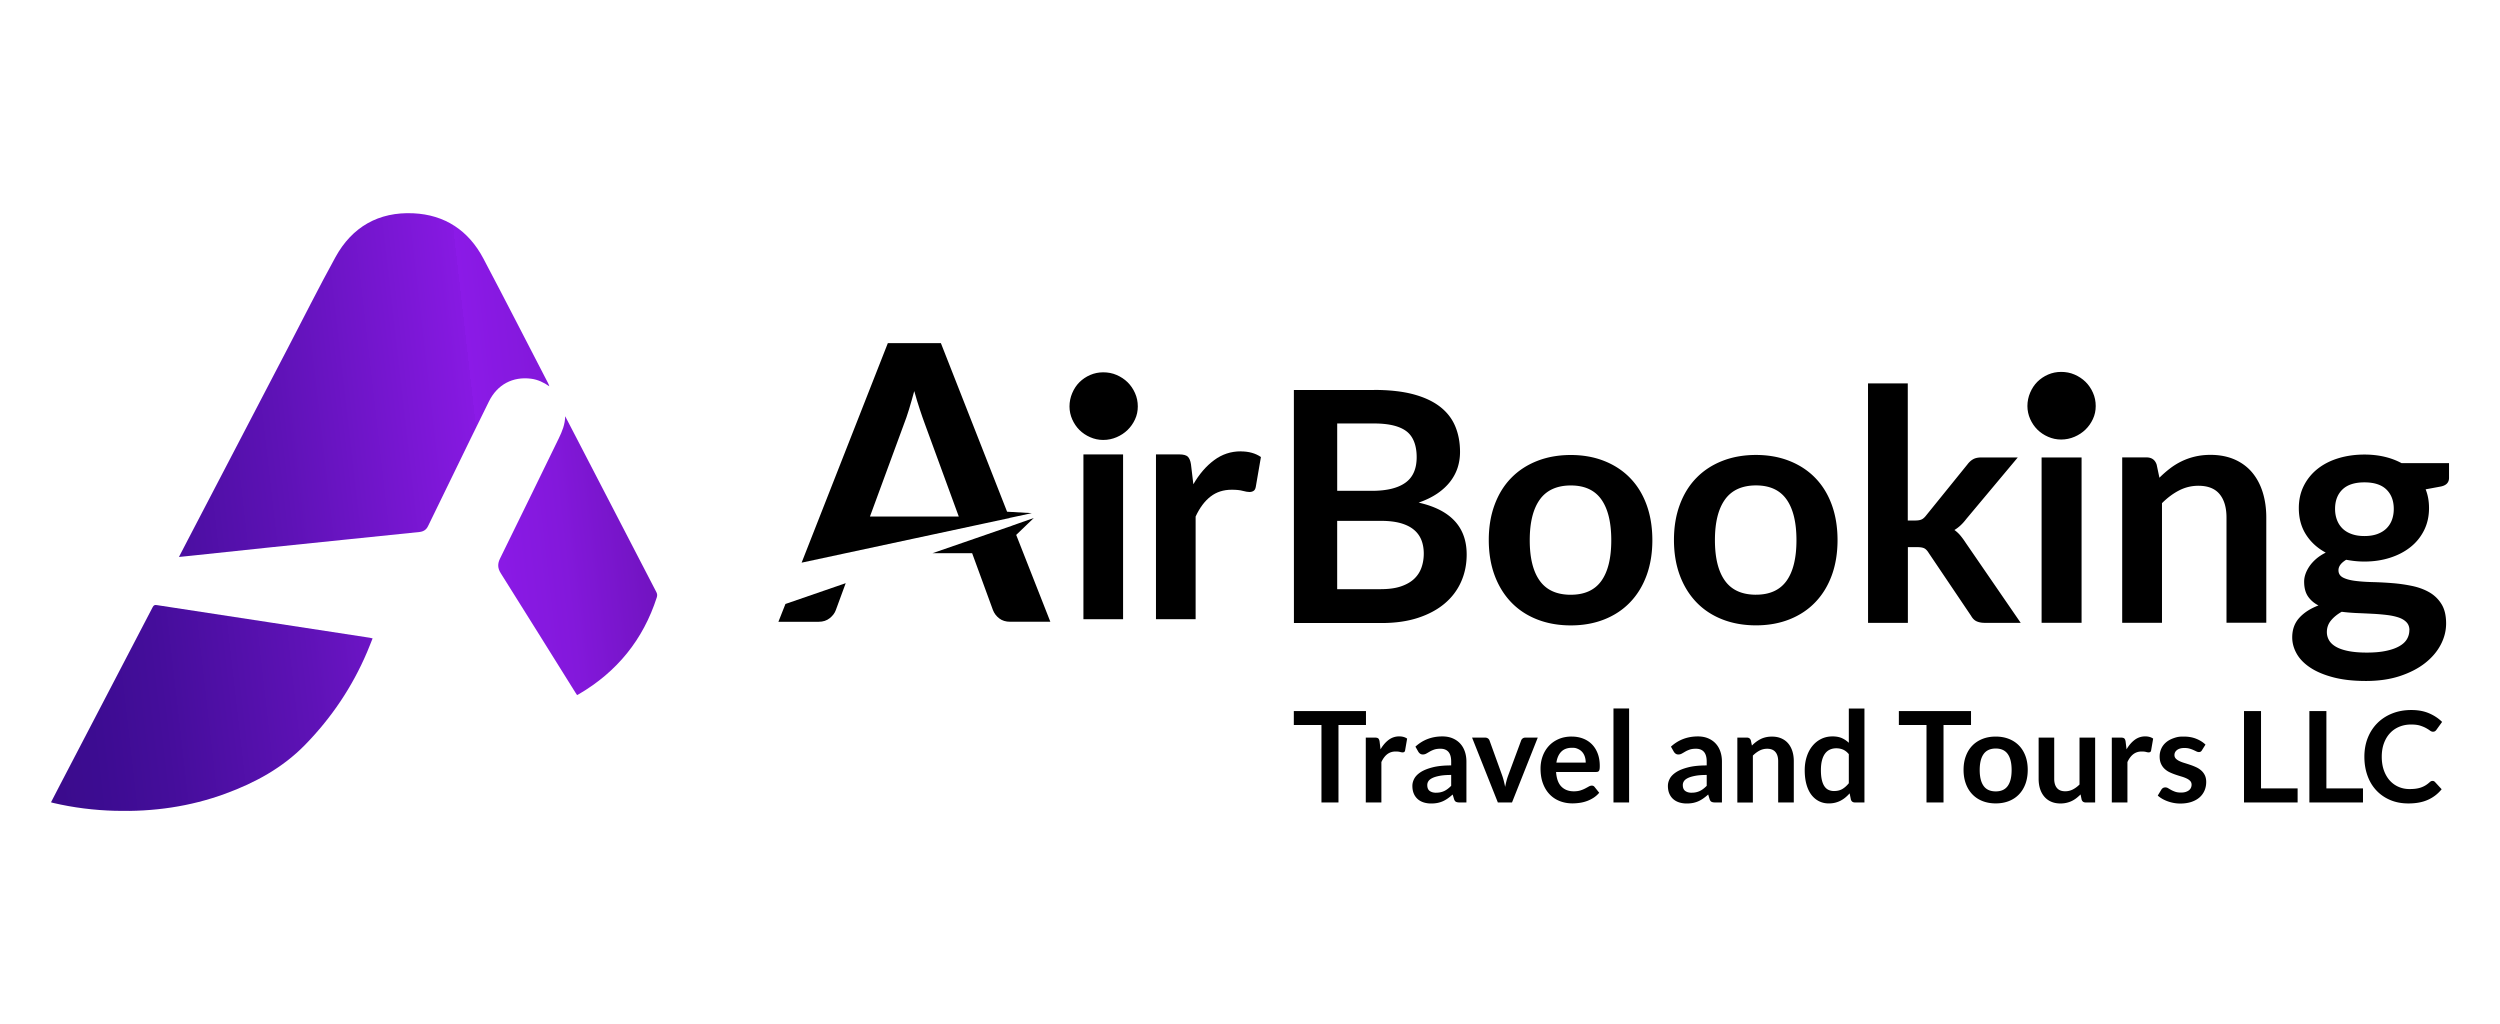 <svg xmlns="http://www.w3.org/2000/svg" xmlns:xlink="http://www.w3.org/1999/xlink" id="Layer_1" data-name="Layer 1" viewBox="0 0 1080 442.41"><defs><linearGradient id="linear-gradient" x1="654.56" x2="-396.47" y1="106.43" y2="226.61" gradientUnits="userSpaceOnUse"><stop offset=".25" stop-color="#340562"/><stop offset=".29" stop-color="#4f0b8c"/><stop offset=".36" stop-color="#6f13bd"/><stop offset=".4" stop-color="#8318db"/><stop offset=".43" stop-color="#8b1ae7"/><stop offset=".43" stop-color="#8719e2"/><stop offset=".51" stop-color="#5e12b6"/><stop offset=".57" stop-color="#450d9b"/><stop offset=".6" stop-color="#3c0c91"/><stop offset=".78" stop-color="#340562"/></linearGradient><linearGradient xlink:href="#linear-gradient" id="linear-gradient-2" x1="669.45" x2="-381.58" y1="236.65" y2="356.83"/><linearGradient xlink:href="#linear-gradient" id="linear-gradient-3" x1="664.38" x2="-386.65" y1="192.29" y2="312.47"/><style>.cls-4{fill-rule:evenodd}</style></defs><path d="m339.32 260.89-3.05 7.72h17.4c1.89 0 3.48-.52 4.79-1.57s2.16-2.21 2.61-3.48l4.27-11.63-26.04 8.99h.01ZM535.99 194.98c-4.25 0-8.08 1.27-11.5 3.82-3.43 2.54-6.41 6-8.96 10.4l-1.03-8.61c-.23-1.56-.7-2.66-1.38-3.33-.7-.64-1.94-.96-3.68-.96h-10.06v71.19h17.13v-44.35c1.75-3.79 3.92-6.69 6.45-8.64 2.55-1.97 5.59-2.94 9.16-2.94 2 0 3.59.16 4.79.5 1.19.31 2.14.48 2.84.48.77 0 1.4-.19 1.87-.54.47-.33.75-.92.89-1.75l2.21-12.82c-2.32-1.61-5.22-2.43-8.74-2.43v-.02Z" class="cls-4"/><path d="M485.17 196.31h-17.13v71.19h17.13z"/><path d="M453.76 268.6h-17.32c-1.94 0-3.51-.48-4.78-1.46-1.25-.97-2.16-2.16-2.71-3.6l-4.64-12.69-4.34-11.86h-17.15l21.5-7.43 12.9-4.46v-.02l9.39-3.31-7.61 7.31 14.76 37.54ZM445.78 221.68l-10.72-.62-10.76-27.42-17.84-45.42h-22.91l-37.25 94.85 48.7-10.45 29.27-6.28 11.85-2.55-.02-.04 9.65-2.07h.02Zm-69.96 1.46 14.66-39.86c.73-1.83 1.46-3.98 2.21-6.41.74-2.46 1.5-5.09 2.26-7.91l.06.16c.75 2.77 1.55 5.32 2.33 7.69.8 2.41 1.52 4.52 2.19 6.3l14.66 40.03h-38.38ZM491.53 175.58c0 2-.39 3.86-1.21 5.61-.8 1.74-1.87 3.25-3.21 4.56s-2.94 2.35-4.73 3.12c-1.8.77-3.74 1.19-5.78 1.19s-3.87-.41-5.65-1.19c-1.78-.77-3.31-1.81-4.64-3.12-1.31-1.31-2.32-2.83-3.1-4.56-.77-1.75-1.19-3.63-1.19-5.61s.41-3.98 1.19-5.78c.77-1.81 1.79-3.37 3.1-4.68 1.33-1.31 2.87-2.36 4.64-3.13 1.79-.77 3.65-1.15 5.65-1.15s3.98.36 5.78 1.15c1.79.77 3.4 1.83 4.73 3.13 1.33 1.31 2.41 2.87 3.21 4.68.82 1.81 1.21 3.74 1.21 5.78M905.35 175.4c0 2-.39 3.86-1.21 5.61-.8 1.74-1.87 3.25-3.21 4.56s-2.94 2.35-4.73 3.12c-1.8.77-3.74 1.19-5.78 1.19s-3.87-.41-5.65-1.19c-1.78-.77-3.31-1.81-4.64-3.12-1.31-1.31-2.32-2.83-3.1-4.56-.77-1.75-1.19-3.63-1.19-5.61s.41-3.98 1.19-5.78c.77-1.81 1.79-3.37 3.1-4.68 1.33-1.31 2.87-2.36 4.64-3.13 1.79-.77 3.65-1.15 5.65-1.15s3.98.36 5.78 1.15c1.79.77 3.4 1.83 4.73 3.13 1.33 1.31 2.41 2.87 3.21 4.68.82 1.81 1.21 3.74 1.21 5.78" class="cls-4"/><path d="M593.61 168.45c6.59 0 12.23.63 16.92 1.87 4.69 1.26 8.53 3.04 11.53 5.36s5.19 5.13 6.58 8.43 2.09 7.01 2.09 11.14c0 2.37-.35 4.63-1.04 6.79q-1.05 3.225-3.24 6.06c-1.46 1.87-3.31 3.59-5.56 5.12-2.25 1.52-4.93 2.83-8.04 3.91 13.84 3.11 20.75 10.58 20.75 22.41 0 4.27-.81 8.21-2.43 11.84-1.62 3.62-3.99 6.75-7.1 9.36-3.11 2.62-6.94 4.68-11.49 6.17s-9.75 2.23-15.6 2.24h-38.01l-.02-100.68h34.68Zm-15.94 14.49v29.1h14.91c6.41 0 11.25-1.16 14.51-3.48 3.28-2.32 4.91-6.01 4.91-11.07s-1.49-8.99-4.46-11.21c-2.98-2.23-7.62-3.34-13.93-3.34zm18.96 71.57c3.48 0 6.41-.42 8.77-1.26 2.37-.83 4.26-1.95 5.67-3.34 1.42-1.39 2.43-3.01 3.06-4.87.63-1.85.94-3.83.94-5.91s-.35-4.15-1.05-5.88c-.7-1.74-1.79-3.23-3.28-4.45-1.49-1.23-3.4-2.16-5.74-2.82-2.35-.65-5.16-.97-8.47-.97h-18.87v29.52h18.94l.02-.02ZM678.57 196.56c5.3 0 10.11.86 14.45 2.58s8.06 4.15 11.14 7.31 5.47 7 7.14 11.56c1.67 4.55 2.5 9.63 2.52 15.25.01 5.62-.83 10.76-2.5 15.32-1.67 4.55-4.05 8.43-7.14 11.63-3.08 3.21-6.8 5.66-11.14 7.38s-9.16 2.58-14.45 2.58-10.18-.86-14.55-2.58-8.09-4.17-11.18-7.38c-3.08-3.21-5.48-7.08-7.17-11.62-1.69-4.55-2.54-9.65-2.54-15.32s.85-10.7 2.54-15.25 4.08-8.41 7.17-11.56c3.08-3.16 6.81-5.6 11.18-7.32q6.555-2.58 14.55-2.58h-.01Zm.02 60.37c5.94 0 10.34-2 13.2-5.99 2.85-3.99 4.28-9.84 4.28-17.55s-1.43-13.58-4.28-17.61c-2.85-4.04-7.26-6.06-13.2-6.06s-10.5 2.03-13.4 6.1c-2.9 4.06-4.35 9.92-4.34 17.59 0 7.66 1.45 13.5 4.35 17.51 2.9 4.02 7.37 6.02 13.4 6.02h-.01ZM758.57 196.54c5.3 0 10.11.86 14.45 2.58s8.06 4.15 11.14 7.31 5.47 7 7.14 11.56c1.67 4.55 2.5 9.63 2.52 15.25 0 5.66-.83 10.76-2.5 15.32-1.67 4.55-4.05 8.43-7.14 11.63-3.08 3.21-6.8 5.66-11.14 7.38s-9.16 2.58-14.45 2.58-10.18-.86-14.55-2.58-8.09-4.17-11.18-7.38c-3.08-3.21-5.48-7.08-7.17-11.62-1.69-4.55-2.54-9.65-2.54-15.32s.85-10.7 2.54-15.25 4.08-8.41 7.17-11.56c3.08-3.16 6.81-5.6 11.18-7.32q6.555-2.58 14.55-2.58h-.01Zm.02 60.37c5.94 0 10.34-2 13.2-5.99 2.85-3.99 4.28-9.84 4.28-17.55s-1.43-13.58-4.28-17.61c-2.85-4.04-7.26-6.06-13.2-6.06s-10.5 2.03-13.4 6.1c-2.9 4.06-4.35 9.92-4.34 17.59s1.45 13.5 4.35 17.51c2.9 4.02 7.37 6.02 13.4 6.02h-.01ZM824.16 165.61v59.25h3.22c1.16 0 2.08-.15 2.75-.46.68-.3 1.35-.92 2.06-1.85l17.75-21.94c.74-.98 1.56-1.72 2.47-2.23s2.08-.76 3.52-.76h15.74l-22.21 26.54c-1.58 2.09-3.29 3.69-5.15 4.8q1.47 1.05 2.61 2.43c.76.93 1.5 1.92 2.19 3l23.83 34.68h-15.53c-1.34 0-2.5-.22-3.48-.65s-1.79-1.25-2.44-2.41l-18.25-27.08c-.65-1.06-1.32-1.77-2.02-2.09-.7-.33-1.74-.48-3.13-.48h-3.89v32.73H807l-.02-103.47h17.21ZM899.24 197.62h-17.27v71.44h17.27zM932.86 206.39c1.44-1.44 2.96-2.77 4.56-4s3.3-2.27 5.08-3.13c1.79-.86 3.7-1.54 5.74-2.02s4.27-.74 6.69-.74c3.89 0 7.35.67 10.38 1.98 3.01 1.32 5.54 3.18 7.56 5.56 2.02 2.39 3.56 5.25 4.6 8.56s1.57 6.98 1.57 10.97v45.46h-17.19v-45.46c0-4.37-1.02-7.74-3.01-10.14-2-2.39-5.04-3.58-9.12-3.58-2.98 0-5.76.68-8.36 2.02s-5.06 3.18-7.38 5.5v51.67h-17.19V197.6h10.5c2.23 0 3.69 1.04 4.39 3.13l1.19 5.64h-.01ZM1057.98 200.03v6.41c0 2.04-1.23 3.3-3.69 3.76l-6.41 1.19c.98 2.46 1.46 5.15 1.46 8.08 0 3.53-.7 6.72-2.12 9.58-1.42 2.85-3.37 5.29-5.88 7.28-2.5 2-5.47 3.54-8.88 4.63s-7.09 1.63-11.03 1.63c-1.39 0-2.73-.07-4.04-.21-1.31-.13-2.58-.33-3.83-.56-2.23 1.34-3.34 2.85-3.34 4.52 0 1.44.67 2.49 1.98 3.17 1.32.68 3.07 1.15 5.26 1.43 2.18.28 4.67.45 7.45.52s5.64.22 8.56.45c2.93.23 5.78.64 8.56 1.22s5.27 1.5 7.45 2.75c2.18 1.26 3.93 2.96 5.26 5.12 1.33 2.15 1.98 4.93 1.98 8.32 0 3.16-.77 6.22-2.33 9.19-1.56 2.98-3.81 5.61-6.75 7.93-2.95 2.32-6.57 4.18-10.86 5.61-4.29 1.42-9.18 2.13-14.66 2.13s-10.07-.52-14.07-1.56c-3.99-1.04-7.32-2.43-9.95-4.17-2.65-1.74-4.62-3.75-5.91-6.02s-1.95-4.64-1.95-7.1c0-3.34 1-6.14 3.02-8.39s4.79-4.05 8.32-5.39c-1.9-.98-3.41-2.27-4.52-3.89s-1.67-3.76-1.67-6.41c0-1.06.19-2.16.59-3.3s.98-2.26 1.74-3.37 1.73-2.16 2.89-3.17c1.16-.99 2.53-1.89 4.11-2.68-3.62-1.95-6.47-4.55-8.53-7.8-2.07-3.25-3.1-7.05-3.1-11.42 0-3.53.7-6.72 2.12-9.58a21.7 21.7 0 0 1 5.91-7.32c2.53-2.02 5.53-3.57 8.99-4.63s7.23-1.61 11.31-1.61c3.06 0 5.94.31 8.64.94s5.15 1.55 7.38 2.75h20.54-.02Zm-17.11 72.2c0-1.39-.42-2.53-1.26-3.41-.83-.88-1.97-1.57-3.41-2.06-1.44-.48-3.12-.85-5.04-1.08s-3.97-.41-6.13-.52c-2.15-.11-4.39-.22-6.69-.31-2.3-.1-4.54-.28-6.72-.56-1.9 1.06-3.45 2.32-4.63 3.76-1.19 1.44-1.78 3.11-1.78 5.02 0 1.26.31 2.43.94 3.52s1.62 2.03 3 2.82c1.37.79 3.14 1.4 5.32 1.84s4.85.67 8.01.67 5.96-.24 8.28-.74c2.32-.48 4.23-1.16 5.74-2.02s2.61-1.87 3.3-3.06a7.56 7.56 0 0 0 1.04-3.87h.02Zm-19.44-40.66q3.195 0 5.58-.87c1.57-.58 2.89-1.38 3.93-2.41a9.9 9.9 0 0 0 2.37-3.69c.53-1.44.8-3.01.8-4.73 0-3.53-1.06-6.33-3.17-8.39-2.12-2.07-5.29-3.1-9.51-3.1s-7.39 1.04-9.51 3.1c-2.12 2.07-3.17 4.86-3.17 8.39 0 1.67.27 3.23.8 4.67s1.32 2.68 2.37 3.73c1.04 1.04 2.37 1.86 3.97 2.43 1.6.58 3.45.87 5.54.87M590.1 307.17v6.04h-11.88v33.46h-7.35v-33.46h-11.94v-6.04h31.16ZM590.02 346.66v-28.02h3.96c.69 0 1.17.13 1.45.38.27.26.45.69.55 1.31l.41 3.39c1-1.73 2.18-3.1 3.52-4.1q2.025-1.5 4.53-1.5c1.38 0 2.53.32 3.44.96l-.87 5.05c-.05.33-.17.56-.36.7-.18.14-.43.2-.74.2-.27 0-.65-.06-1.12-.19s-1.1-.19-1.88-.19c-1.4 0-2.6.39-3.61 1.16-1 .77-1.85 1.91-2.54 3.4v17.45h-6.75ZM633.5 346.66h-3.03c-.64 0-1.14-.1-1.5-.29s-.64-.58-.82-1.16l-.6-1.99c-.71.64-1.41 1.2-2.09 1.68s-1.39.89-2.12 1.22-1.5.57-2.32.74c-.82.16-1.73.25-2.73.25-1.18 0-2.28-.16-3.28-.48q-1.5-.48-2.58-1.44a6.5 6.5 0 0 1-1.68-2.38c-.4-.95-.6-2.06-.6-3.32 0-1.06.28-2.11.83-3.14.56-1.03 1.48-1.96 2.77-2.8q1.935-1.245 5.16-2.07c2.15-.55 4.82-.82 8-.82v-1.65c0-1.89-.4-3.29-1.19-4.2s-1.94-1.36-3.45-1.36c-1.09 0-2 .13-2.73.38-.73.26-1.36.54-1.9.86s-1.03.61-1.49.86c-.46.26-.96.38-1.5.38-.46 0-.85-.12-1.17-.35s-.59-.53-.79-.87l-1.23-2.16c3.22-2.95 7.11-4.42 11.66-4.42q2.46 0 4.38.81c1.28.54 2.37 1.28 3.26 2.24s1.57 2.1 2.03 3.43.7 2.79.7 4.37v17.7Zm-13.11-4.21c.69 0 1.33-.06 1.91-.19s1.13-.31 1.65-.56 1.02-.56 1.5-.93.97-.8 1.46-1.3v-4.69c-1.97 0-3.61.12-4.93.37s-2.38.56-3.18.95q-1.2.585-1.71 1.35t-.51 1.68c0 1.19.35 2.05 1.05 2.56s1.62.77 2.75.77ZM653.19 346.66h-6.12l-11.14-28.02h5.6c.49 0 .91.12 1.24.35.34.24.57.54.7.9l5.41 14.97c.31.87.57 1.73.78 2.57s.4 1.68.56 2.51c.16-.84.35-1.68.56-2.51.21-.84.48-1.69.81-2.57l5.54-14.97c.13-.36.36-.66.68-.9.33-.24.72-.35 1.17-.35h5.33zM678.97 318.2c1.77 0 3.39.28 4.88.85 1.48.56 2.76 1.39 3.84 2.47 1.07 1.08 1.91 2.41 2.51 3.99.6 1.57.9 3.37.9 5.39 0 .51-.02.93-.07 1.27s-.13.6-.25.79-.28.33-.48.41-.46.12-.76.12h-17.32c.2 2.88.97 4.99 2.32 6.34s3.13 2.02 5.35 2.02c1.09 0 2.03-.13 2.83-.38.79-.25 1.48-.54 2.08-.85.59-.31 1.11-.59 1.56-.85.45-.25.88-.38 1.3-.38.27 0 .51.05.71.16s.37.26.52.46l1.97 2.46c-.75.87-1.58 1.61-2.51 2.2s-1.9 1.07-2.91 1.42q-1.515.54-3.09.75c-1.05.15-2.06.22-3.05.22-1.95 0-3.76-.32-5.43-.97-1.68-.65-3.13-1.6-4.37-2.87s-2.21-2.83-2.92-4.7-1.07-4.03-1.07-6.49c0-1.91.31-3.71.93-5.39s1.51-3.15 2.66-4.4 2.57-2.24 4.23-2.96c1.67-.73 3.55-1.09 5.64-1.09Zm.14 4.84c-1.97 0-3.51.56-4.62 1.67s-1.82 2.69-2.13 4.73h12.67c0-.87-.12-1.7-.36-2.47s-.6-1.45-1.09-2.03q-.735-.87-1.86-1.38c-1.125-.51-1.62-.51-2.62-.51ZM703.77 306.07v40.59h-6.75v-40.59zM743.89 346.66h-3.03c-.64 0-1.14-.1-1.5-.29s-.64-.58-.82-1.16l-.6-1.99c-.71.64-1.41 1.2-2.09 1.68s-1.39.89-2.12 1.22-1.5.57-2.32.74c-.82.16-1.73.25-2.73.25-1.18 0-2.28-.16-3.28-.48q-1.5-.48-2.58-1.44c-.72-.64-1.28-1.43-1.68-2.38s-.6-2.06-.6-3.32c0-1.06.28-2.11.83-3.14s1.48-1.96 2.77-2.8q1.935-1.245 5.16-2.07c2.15-.55 4.82-.82 8-.82v-1.65c0-1.89-.4-3.29-1.19-4.2s-1.94-1.36-3.45-1.36c-1.09 0-2 .13-2.73.38-.73.26-1.36.54-1.9.86s-1.03.61-1.49.86c-.46.26-.96.38-1.5.38-.46 0-.85-.12-1.17-.35-.33-.24-.59-.53-.79-.87l-1.23-2.16c3.22-2.95 7.11-4.42 11.66-4.42q2.46 0 4.38.81c1.28.54 2.37 1.28 3.26 2.24s1.57 2.1 2.03 3.43.7 2.79.7 4.37v17.7Zm-13.11-4.21c.69 0 1.33-.06 1.91-.19s1.13-.31 1.65-.56 1.02-.56 1.5-.93.97-.8 1.46-1.3v-4.69c-1.97 0-3.61.12-4.93.37s-2.38.56-3.18.95q-1.2.585-1.71 1.35t-.51 1.68c0 1.19.35 2.05 1.05 2.56s1.62.77 2.75.77ZM750.53 346.66v-28.02h4.12c.87 0 1.45.41 1.72 1.23l.46 2.21c.56-.58 1.16-1.11 1.79-1.58s1.29-.88 1.99-1.23 1.45-.61 2.25-.79 1.68-.27 2.62-.27c1.53 0 2.89.26 4.07.78s2.17 1.25 2.96 2.19q1.185 1.41 1.8 3.36c.41 1.3.61 2.74.61 4.3v17.83h-6.75v-17.83c0-1.71-.4-3.04-1.19-3.97-.79-.94-1.98-1.41-3.56-1.41-1.17 0-2.26.26-3.28.79s-1.98 1.25-2.9 2.16v20.27h-6.75ZM801.31 346.66c-.87 0-1.45-.41-1.72-1.23l-.55-2.7c-.58.66-1.19 1.25-1.83 1.78s-1.32.98-2.06 1.37c-.74.38-1.53.68-2.38.89s-1.76.31-2.75.31c-1.53 0-2.93-.32-4.21-.96-1.27-.64-2.37-1.56-3.29-2.77s-1.63-2.71-2.13-4.49q-.75-2.67-.75-6.12c0-2.08.28-4.01.85-5.79.56-1.78 1.37-3.33 2.43-4.64s2.32-2.34 3.8-3.07c1.47-.74 3.13-1.11 4.97-1.11 1.57 0 2.9.25 4.02.75 1.11.5 2.1 1.17 2.98 2.01v-14.8h6.75v40.59h-4.12Zm-8.99-4.94c1.4 0 2.59-.29 3.58-.87q1.47-.87 2.79-2.49V325.8c-.76-.93-1.6-1.58-2.5-1.97s-1.87-.57-2.91-.57-1.94.19-2.77.57-1.53.96-2.1 1.73-1.01 1.76-1.32 2.95-.46 2.6-.46 4.22.13 3.03.4 4.17c.26 1.14.64 2.07 1.13 2.79q.735 1.08 1.8 1.56c.71.32 1.5.48 2.38.48ZM851.48 307.17v6.04H839.6v33.46h-7.35v-33.46h-11.94v-6.04h31.16ZM862.16 318.2c2.09 0 3.99.34 5.69 1.01s3.15 1.63 4.36 2.87q1.8 1.86 2.79 4.53c.66 1.78.98 3.78.98 5.98s-.33 4.22-.98 6.01q-.975 2.67-2.79 4.56c-1.2 1.26-2.65 2.22-4.36 2.9-1.7.67-3.6 1.01-5.69 1.01s-4-.34-5.71-1.01-3.17-1.64-4.38-2.9-2.15-2.78-2.81-4.56-1-3.79-1-6.01.33-4.2 1-5.98c.66-1.78 1.6-3.29 2.81-4.53s2.67-2.19 4.38-2.87 3.61-1.01 5.71-1.01m0 23.68c2.33 0 4.06-.78 5.18-2.35s1.68-3.86 1.68-6.88-.56-5.33-1.68-6.91-2.85-2.38-5.18-2.38-4.11.8-5.24 2.39-1.69 3.89-1.69 6.9.56 5.29 1.69 6.87 2.88 2.36 5.24 2.36M887.42 318.64v17.81c0 1.71.4 3.04 1.19 3.97.79.94 1.98 1.41 3.56 1.41 1.17 0 2.26-.26 3.28-.78s1.98-1.23 2.9-2.14v-20.27h6.75v28.02h-4.12c-.87 0-1.45-.41-1.72-1.23l-.46-2.24c-.58.58-1.18 1.12-1.8 1.6q-.93.72-1.98 1.23c-.7.34-1.46.6-2.27.79s-1.68.29-2.61.29c-1.53 0-2.88-.26-4.06-.78a8.1 8.1 0 0 1-2.96-2.2c-.8-.95-1.41-2.07-1.82-3.37s-.61-2.74-.61-4.3v-17.81h6.75ZM912.3 346.66v-28.02h3.96c.69 0 1.17.13 1.45.38.27.26.45.69.55 1.31l.41 3.39c1-1.73 2.18-3.1 3.52-4.1q2.025-1.5 4.53-1.5c1.38 0 2.53.32 3.44.96l-.87 5.05c-.05.33-.17.56-.35.7s-.43.2-.74.2c-.27 0-.65-.06-1.12-.19s-1.1-.19-1.88-.19c-1.4 0-2.6.39-3.61 1.16-1 .77-1.85 1.91-2.54 3.4v17.45zM951.25 324.1c-.18.29-.37.5-.57.61-.2.12-.46.18-.77.18q-.495 0-1.05-.27c-.37-.18-.81-.39-1.3-.61s-1.05-.43-1.68-.61-1.37-.27-2.23-.27c-1.33 0-2.38.28-3.14.85s-1.15 1.3-1.15 2.21c0 .6.2 1.11.59 1.52q.585.615 1.56 1.08c.65.31 1.38.59 2.2.83.82.25 1.66.52 2.51.81.86.29 1.69.62 2.51 1 .82.37 1.55.85 2.2 1.42s1.17 1.26 1.56 2.06.59 1.77.59 2.9c0 1.35-.25 2.59-.74 3.73a8.14 8.14 0 0 1-2.16 2.95c-.95.83-2.12 1.47-3.51 1.94-1.39.46-2.99.7-4.79.7-.97 0-1.91-.09-2.83-.26s-1.8-.41-2.65-.72-1.63-.67-2.35-1.09-1.35-.87-1.9-1.37l1.56-2.57c.2-.31.44-.55.71-.71s.62-.25 1.04-.25.81.12 1.19.35c.37.24.81.49 1.3.76s1.07.53 1.73.76c.66.24 1.51.36 2.53.36.8 0 1.49-.1 2.06-.29s1.05-.44 1.42-.75.65-.67.82-1.08.26-.83.26-1.27c0-.66-.2-1.19-.59-1.61s-.91-.78-1.56-1.09-1.38-.59-2.21-.83c-.83-.25-1.68-.51-2.54-.81-.86-.29-1.71-.63-2.54-1.02s-1.57-.89-2.21-1.49c-.65-.6-1.17-1.34-1.56-2.21s-.59-1.93-.59-3.17c0-1.15.23-2.24.68-3.28s1.12-1.94 2.01-2.72q1.32-1.155 3.3-1.86c1.98-.705 2.85-.7 4.58-.7 1.93 0 3.69.32 5.27.96s2.9 1.47 3.96 2.51l-1.53 2.43ZM976.76 340.6h15.81v6.06h-23.16v-39.49h7.35zM1005 340.6h15.81v6.06h-23.16v-39.49h7.35zM1050.86 337.35c.4 0 .75.16 1.04.46l2.89 3.14c-1.6 1.98-3.57 3.51-5.91 4.56-2.34 1.06-5.15 1.58-8.43 1.58-2.93 0-5.57-.5-7.91-1.5s-4.34-2.39-6-4.18q-2.49-2.67-3.81-6.39c-.88-2.48-1.32-5.18-1.32-8.11s.49-5.69 1.47-8.15c.98-2.47 2.37-4.59 4.15-6.38 1.78-1.78 3.92-3.17 6.4-4.16 2.49-.99 5.23-1.49 8.23-1.49s5.49.47 7.69 1.41c2.19.94 4.07 2.18 5.64 3.73l-2.46 3.41c-.15.22-.33.41-.56.57s-.54.25-.94.25-.85-.16-1.28-.49-.99-.68-1.67-1.06c-.67-.38-1.53-.74-2.55-1.07-1.03-.33-2.34-.49-3.92-.49-1.86 0-3.56.32-5.12.97s-2.9 1.57-4.01 2.77c-1.12 1.2-1.99 2.66-2.62 4.38s-.94 3.66-.94 5.8.31 4.2.94 5.93 1.48 3.19 2.55 4.37 2.34 2.09 3.8 2.72 3.02.94 4.7.94c1 0 1.91-.05 2.72-.16s1.56-.28 2.24-.52 1.33-.54 1.94-.91 1.22-.83 1.82-1.38c.18-.16.37-.3.57-.4q.3-.15.66-.15"/><path d="M77.3 240.61c1.34-2.58 2.6-5.03 3.88-7.47 14.34-27.5 28.69-55.01 43.03-82.52 6.87-13.17 13.52-26.48 20.68-39.48 7.21-13.15 18.71-19.69 33.67-19 13.62.63 23.85 7.44 30.24 19.51 9.43 17.86 18.63 35.85 27.93 53.8.23.45.44.92.58 1.44-2.41-1.68-4.97-2.9-7.86-3.28-7.9-1.03-14.59 2.48-18.21 9.78-5.3 10.63-10.45 21.33-15.66 32-3.57 7.29-7.12 14.6-10.67 21.9-.76 1.6-2.01 2.36-3.74 2.54-10.93 1.1-21.87 2.24-32.79 3.37-10.61 1.09-21.2 2.18-31.82 3.28-11.25 1.17-22.51 2.38-33.76 3.57-1.78.18-3.56.36-5.5.56" style="fill:url(#linear-gradient)"/><path d="M22.03 346.59c1.16-2.26 2.27-4.43 3.4-6.58 13.51-25.91 27.04-51.81 40.53-77.73.44-.83.85-1.03 1.78-.88 16.26 2.53 32.52 5 48.78 7.47 14.4 2.2 28.81 4.41 43.21 6.63.36.05.71.16 1.23.28-.82 2.02-1.56 3.99-2.39 5.93-6.39 15.01-15.32 28.31-26.73 40-9.72 9.97-21.55 16.42-34.46 21.15-15.34 5.64-31.23 7.85-47.52 7.41-9.13-.24-18.15-1.35-27.06-3.45-.23-.05-.45-.13-.81-.25v.04h.04Z" style="fill:url(#linear-gradient-2)"/><path d="M244.16 179.81c1.71 3.28 3.41 6.57 5.12 9.86 11.42 22.02 22.82 44.06 34.25 66.08.41.79.47 1.45.21 2.3-5.88 18.26-17.15 32.16-33.7 41.84-.21.12-.42.22-.74.39-.25-.4-.51-.76-.74-1.12-10.73-17.17-21.43-34.37-32.22-51.51-1.38-2.19-1.45-4.09-.31-6.39 8.5-17.27 16.94-34.59 25.37-51.9 1.45-2.99 2.72-6.04 2.76-9.53Z" style="fill:url(#linear-gradient-3)"/></svg>